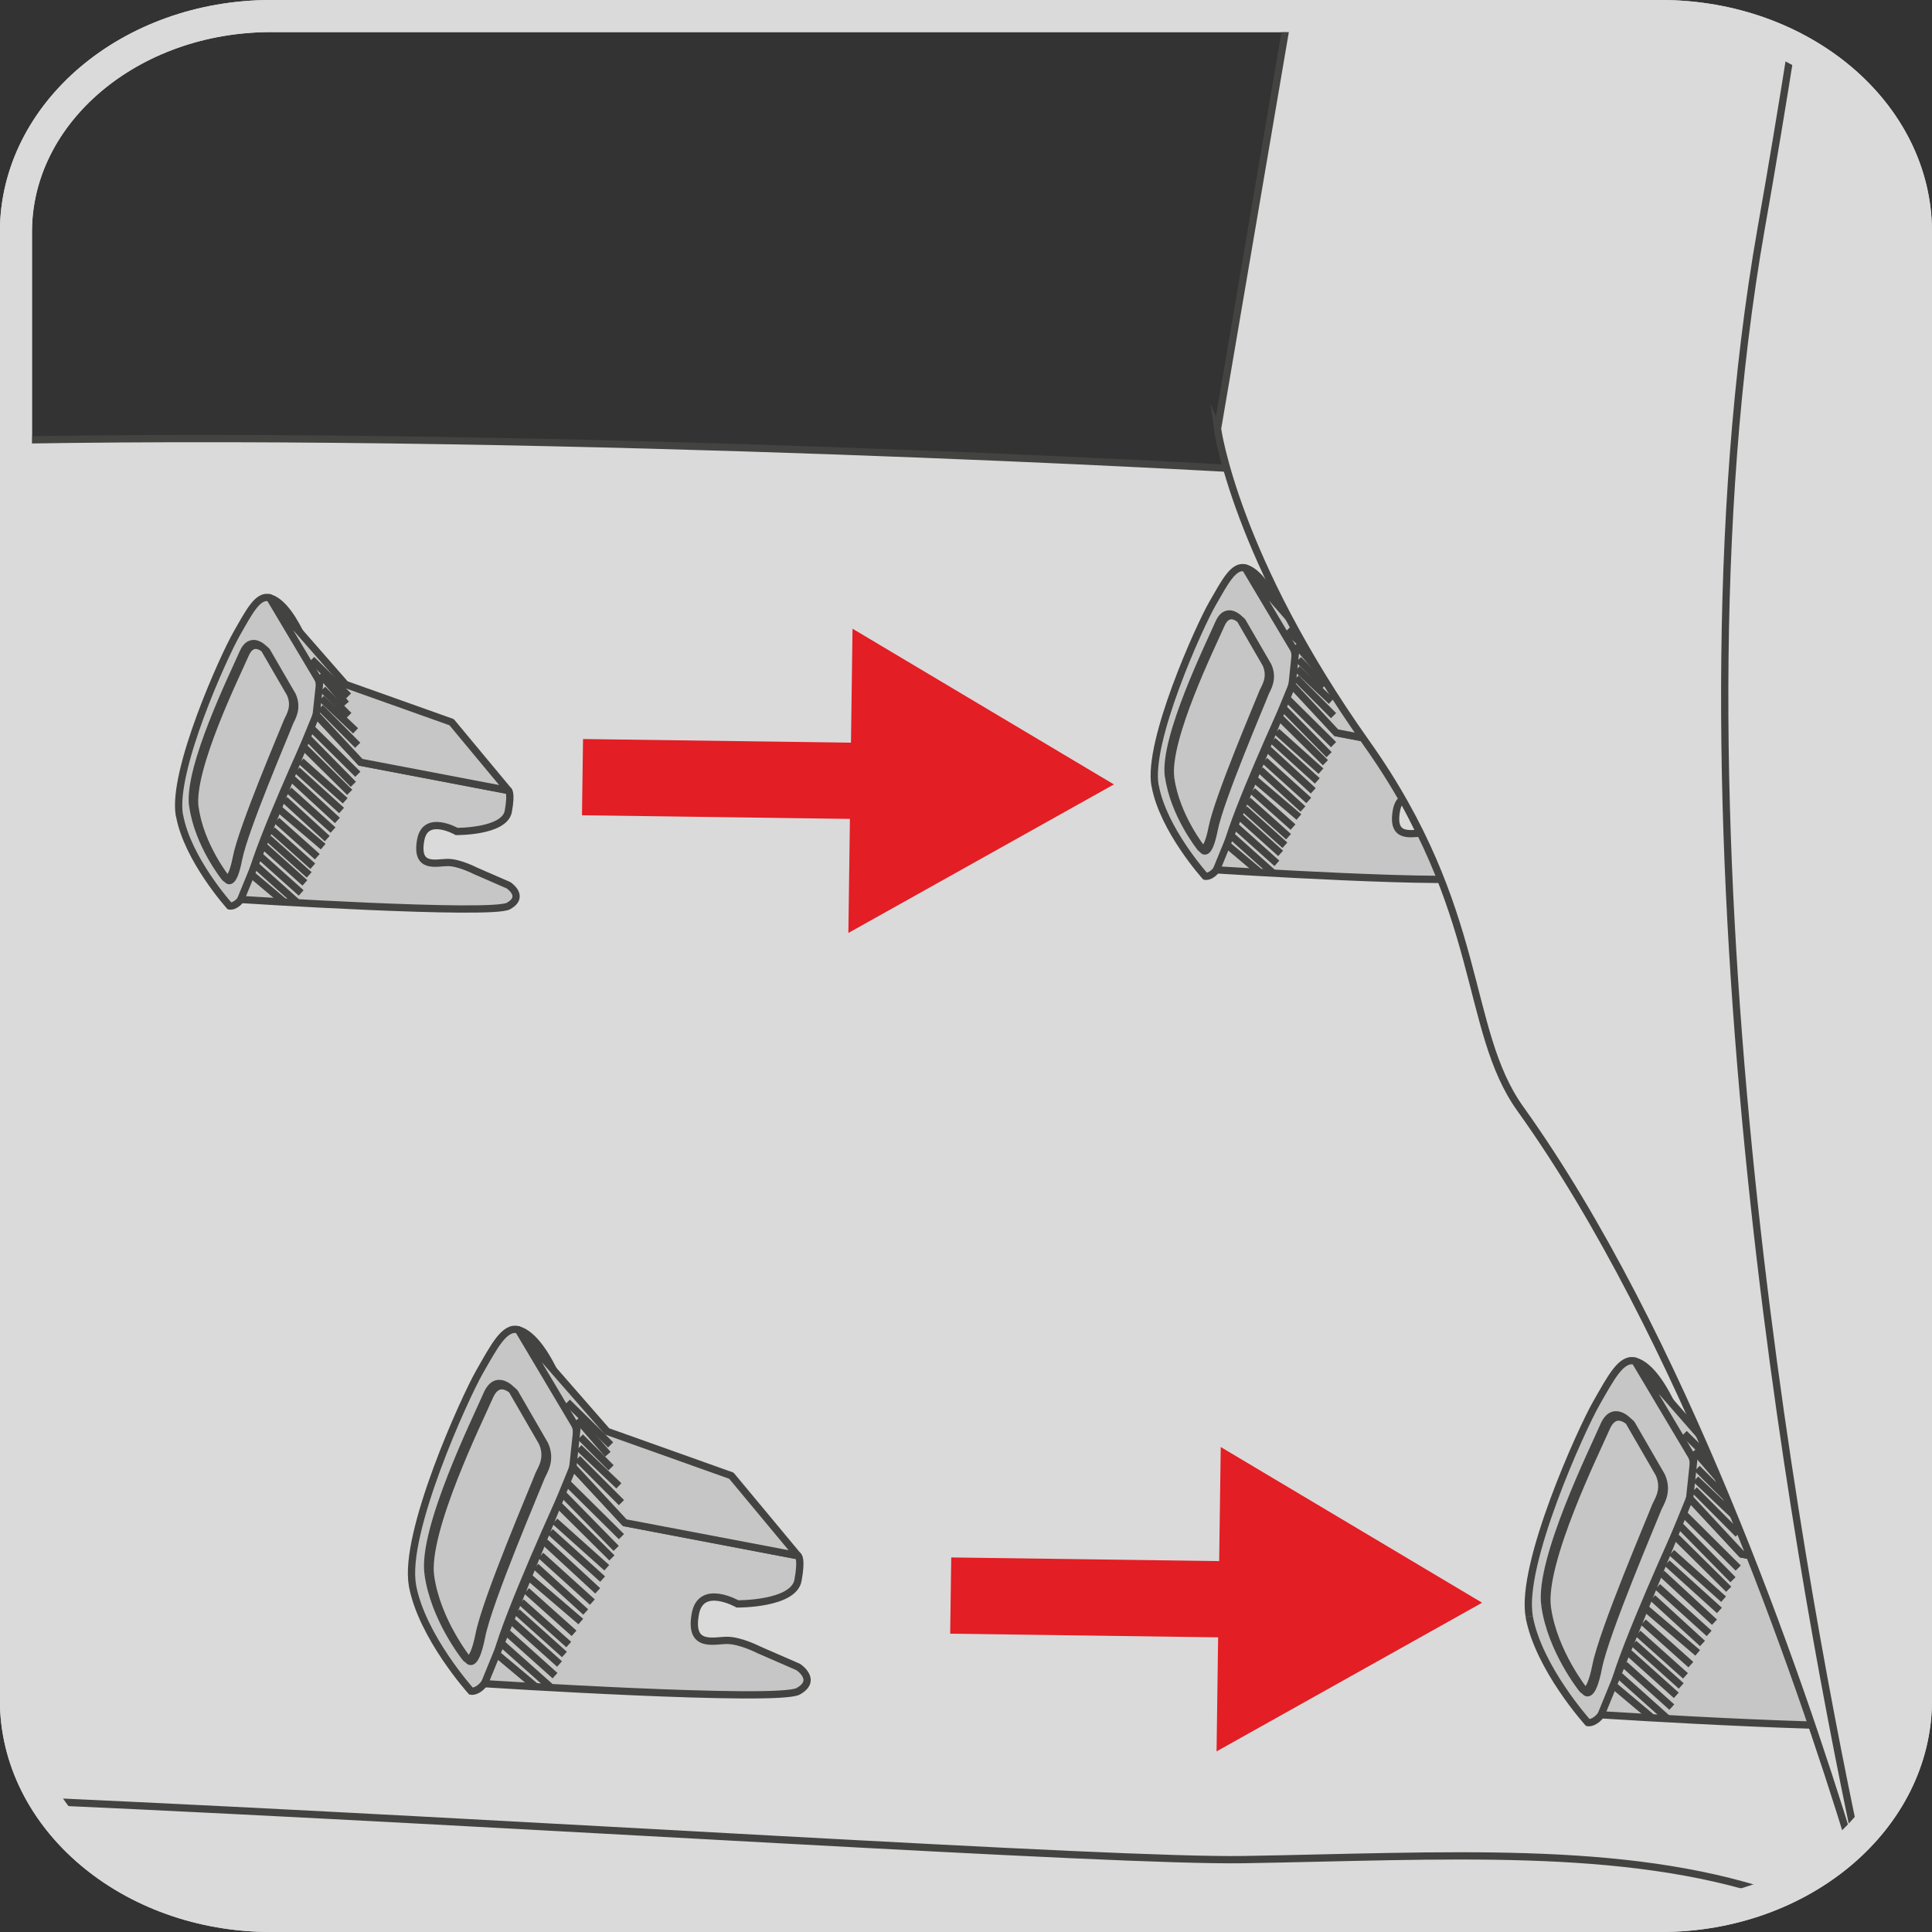 <?xml version="1.0" encoding="UTF-8"?>
<!DOCTYPE svg PUBLIC "-//W3C//DTD SVG 1.1//EN" "http://www.w3.org/Graphics/SVG/1.1/DTD/svg11.dtd">
<!-- Creator: CorelDRAW 2017 -->
<svg xmlns="http://www.w3.org/2000/svg" xml:space="preserve" width="25.159mm" height="25.159mm" version="1.1" style="shape-rendering:geometricPrecision; text-rendering:geometricPrecision; image-rendering:optimizeQuality; fill-rule:evenodd; clip-rule:evenodd"
viewBox="0 0 180.66 180.66"
 xmlns:xlink="http://www.w3.org/1999/xlink">
 <rect x="0" y="0" width="180.66" height="180.66" fill="#333333" stroke="none"/>
 <defs>
  <style type="text/css">
   <![CDATA[
    .str1 {stroke:#434342;stroke-width:0.68;stroke-miterlimit:10}
    .str2 {stroke:#434342;stroke-width:0.68;stroke-miterlimit:4}
    .str4 {stroke:#E31E25;stroke-width:7.13;stroke-miterlimit:4}
    .str0 {stroke:#DADADA;stroke-width:3;stroke-linecap:round;stroke-miterlimit:10}
    .str3 {stroke:#434342;stroke-width:0.68;stroke-linecap:round;stroke-linejoin:round;stroke-miterlimit:4}
    .fil0 {fill:none;fill-rule:nonzero}
    .fil2 {fill:#DADADA;fill-rule:nonzero}
    .fil3 {fill:#C6C6C6;fill-rule:nonzero}
    .fil4 {fill:#E31E25;fill-rule:nonzero}
    .fil1 {fill:#FEFEFE;fill-rule:nonzero}
   ]]>
  </style>
 </defs>
 <g id="Слой_x0020_1">
  <path class="fil0 str0" d="M179.16 158.97c0,11.15 -10.68,20.19 -23.86,20.19l-129.95 0c-13.17,0 -23.86,-9.04 -23.86,-20.19l0 -137.28c0,-11.15 10.68,-20.19 23.86,-20.19l129.95 0c13.18,0 23.86,9.04 23.86,20.19l0 137.28z"/>
  <path class="fil1" d="M173.03 172.48c-4.81,-15.69 -15.8,-47.76 -30.86,-68.79 -5.33,-7.44 -3.26,-18.53 -14.39,-34.2 -12.3,-17.33 -13.93,-29.4 -13.93,-29.4l58.2 133.27c0.34,-0.28 0.67,-0.57 0.98,-0.87z"/>
  <path class="fil0 str1" d="M173.03 172.48c-4.81,-15.69 -15.8,-47.76 -30.86,-68.79 -5.33,-7.44 -3.26,-18.53 -14.39,-34.2 -12.3,-17.33 -13.93,-29.4 -13.93,-29.4l58.2 133.27"/>
  <path class="fil2" d="M115.74 43.84c0,0 -61.79,-3.57 -114.24,-2.69l0 117.83c0,11.15 10.68,20.19 23.85,20.19l0 0 129.95 0c9.03,0 16.89,-4.25 20.94,-10.52 -17.9,-40.61 -60.51,-124.81 -60.51,-124.81z"/>
  <path class="fil0 str2" d="M115.74 43.84c0,0 -61.79,-3.57 -114.24,-2.69m174.75 127.5c-17.9,-40.61 -60.51,-124.81 -60.51,-124.81"/>
  <line class="fil0 str2" x1="158.5" y1="146.83" x2="161.51" y2= "146.83" />
  <path class="fil3" d="M144.46 150.09c-0.58,-4.2 4.58,-14.63 5.48,-16.72 0.89,-2.13 2.38,-0.43 2.38,-0.43l2.81 4.86c0.68,1.49 -0.13,2.55 -0.33,3.04 -0.4,1.08 -4.92,11.61 -5.56,14.89 -0.66,3.28 -1.3,2.19 -1.3,2.19 0,0 -2.9,-3.61 -3.48,-7.82zm0.23 0.21c-0.57,-4.2 4.58,-14.64 5.49,-16.73 0.89,-2.13 2.38,-0.43 2.38,-0.43l2.81 4.86c0.67,1.49 -0.13,2.55 -0.33,3.04 -0.41,1.07 -4.92,11.6 -5.57,14.88 -0.64,3.28 -1.29,2.19 -1.29,2.19 0,0 -2.91,-3.61 -3.49,-7.81zm-1.7 0.85c0.88,4.81 5.49,9.92 5.49,9.92 0,0 1.45,0.31 2.43,-3.45 0.97,-3.75 5.97,-14.78 6.58,-16.01 0.29,-0.55 1.53,-4.26 0.5,-5.96 0,0 -2.2,-7.58 -5.09,-8.38 -1.29,-0.36 -2.25,1.53 -3.63,3.94 -1.38,2.4 -7.15,15.12 -6.27,19.93z"/>
  <path class="fil0 str2" d="M144.46 150.09c-0.58,-4.2 4.58,-14.63 5.48,-16.72 0.89,-2.13 2.38,-0.43 2.38,-0.43l2.81 4.86c0.68,1.49 -0.13,2.55 -0.33,3.04 -0.4,1.08 -4.92,11.61 -5.56,14.89 -0.66,3.28 -1.3,2.19 -1.3,2.19 0,0 -2.9,-3.61 -3.48,-7.82m0.23 0.21c-0.57,-4.2 4.58,-14.64 5.49,-16.73 0.89,-2.13 2.38,-0.43 2.38,-0.43l2.81 4.86c0.67,1.49 -0.13,2.55 -0.33,3.04 -0.41,1.07 -4.92,11.6 -5.57,14.88 -0.64,3.28 -1.29,2.19 -1.29,2.19 0,0 -2.91,-3.61 -3.49,-7.81m-1.7 0.85c0.88,4.81 5.49,9.92 5.49,9.92 0,0 1.45,0.31 2.43,-3.45 0.97,-3.75 5.97,-14.78 6.58,-16.01 0.29,-0.55 1.53,-4.26 0.5,-5.96 0,0 -2.2,-7.58 -5.09,-8.38 -1.29,-0.36 -2.25,1.53 -3.63,3.94 -1.38,2.4 -7.15,15.12 -6.27,19.93"/>
  <path class="fil3" d="M158 140.1l4.86 5.22 16.19 3.09c0,0 0.07,0.03 0.12,0.22l0 1.32c-0.03,0.22 -0.07,0.47 -0.12,0.75 -0.42,2.25 -5.66,2.2 -5.66,2.2 0,0 -3.42,-1.95 -3.94,0.94 -0.59,3.22 1.73,2.46 2.97,2.46 1.25,0 2.98,0.89 2.98,0.89l3.67 1.6c0,0 0.04,0.03 0.1,0.08l0 0.1 0 0c0,0.71 -0.04,1.41 -0.13,2.1 -2.04,1.03 -29.32,-0.72 -29.32,-0.72l8.28 -20.25z"/>
  <path class="fil0 str2" d="M158 140.1l4.86 5.22 16.19 3.09c0,0 0.07,0.03 0.12,0.22m0 1.32c-0.03,0.22 -0.07,0.47 -0.12,0.75 -0.42,2.25 -5.66,2.2 -5.66,2.2 0,0 -3.42,-1.95 -3.94,0.94 -0.59,3.22 1.73,2.46 2.97,2.46 1.25,0 2.98,0.89 2.98,0.89l3.67 1.6c0,0 0.04,0.03 0.1,0.08m-0.13 2.2c-2.04,1.03 -29.32,-0.72 -29.32,-0.72l8.28 -20.25"/>
  <polygon class="fil3" points="152.89,127.28 161.2,136.79 172.82,140.92 179.05,148.4 162.86,145.32 158,140.1 158.38,136.5 "/>
  <polyline class="fil0 str3" points="152.89,127.28 161.2,136.79 172.82,140.92 179.05,148.4 162.86,145.32 158,140.1 158.38,136.5 152.89,127.28 "/>
  <line class="fil0 str2" x1="158.43" y1="135.64" x2="161.27" y2= "138.92" />
  <line class="fil0 str2" x1="158.7" y1="137.31" x2="161.57" y2= "140.18" />
  <line class="fil0 str2" x1="158.56" y1="138.31" x2="162.31" y2= "141.87" />
  <line class="fil0 str2" x1="158.43" y1="139.32" x2="162.54" y2= "143.45" />
  <line class="fil0 str2" x1="157.49" y1="141.61" x2="162.54" y2= "146.63" />
  <line class="fil0 str2" x1="156.99" y1="142.57" x2="162.05" y2= "147.72" />
  <line class="fil0 str2" x1="156.75" y1="143.76" x2="161.65" y2= "148.61" />
  <line class="fil0 str2" x1="156.32" y1="145.19" x2="161.17" y2= "149.54" />
  <line class="fil0 str2" x1="155.89" y1="146.17" x2="160.78" y2= "150.59" />
  <line class="fil0 str2" x1="155.4" y1="147.14" x2="160.32" y2= "151.69" />
  <line class="fil0 str2" x1="155" y1="148.38" x2="159.82" y2= "152.74" />
  <line class="fil0 str2" x1="154.54" y1="149.42" x2="159.2" y2= "153.68" />
  <line class="fil0 str2" x1="153.81" y1="150.34" x2="158.75" y2= "154.56" />
  <line class="fil0 str2" x1="153.67" y1="151.69" x2="158.11" y2= "155.66" />
  <line class="fil0 str2" x1="153.17" y1="152.74" x2="157.61" y2= "156.71" />
  <line class="fil0 str2" x1="152.78" y1="153.68" x2="157.21" y2= "157.65" />
  <line class="fil0 str2" x1="152.32" y1="154.56" x2="156.75" y2= "158.53" />
  <line class="fil0 str2" x1="151.45" y1="156.71" x2="155.89" y2= "160.68" />
  <line class="fil0 str2" x1="150.9" y1="157.62" x2="154.54" y2= "160.68" />
  <line class="fil0 str2" x1="151.91" y1="155.66" x2="156.33" y2= "159.63" />
  <line class="fil0 str2" x1="157.49" y1="134.05" x2="161.53" y2= "138.04" />
  <path class="fil3" d="M40.03 147.16c-0.58,-4.2 4.58,-14.63 5.48,-16.72 0.89,-2.13 2.38,-0.43 2.38,-0.43l2.81 4.86c0.68,1.49 -0.13,2.55 -0.33,3.04 -0.4,1.08 -4.92,11.61 -5.56,14.89 -0.66,3.28 -1.3,2.19 -1.3,2.19 0,0 -2.9,-3.61 -3.48,-7.82zm0.23 0.21c-0.57,-4.2 4.58,-14.64 5.49,-16.73 0.89,-2.12 2.38,-0.43 2.38,-0.43l2.81 4.86c0.67,1.49 -0.13,2.55 -0.33,3.04 -0.41,1.07 -4.92,11.6 -5.57,14.88 -0.64,3.28 -1.29,2.19 -1.29,2.19 0,0 -2.91,-3.61 -3.49,-7.82zm-1.7 0.85c0.88,4.81 5.49,9.92 5.49,9.92 0,0 1.45,0.31 2.43,-3.44 0.97,-3.75 5.97,-14.78 6.58,-16.01 0.29,-0.55 1.53,-4.26 0.5,-5.96 0,0 -2.2,-7.58 -5.09,-8.38 -1.29,-0.36 -2.25,1.53 -3.63,3.94 -1.38,2.4 -7.15,15.11 -6.27,19.93z"/>
  <path class="fil0 str2" d="M40.03 147.16c-0.58,-4.2 4.58,-14.63 5.48,-16.72 0.89,-2.13 2.38,-0.43 2.38,-0.43l2.81 4.86c0.68,1.49 -0.13,2.55 -0.33,3.04 -0.4,1.08 -4.92,11.61 -5.56,14.89 -0.66,3.28 -1.3,2.19 -1.3,2.19 0,0 -2.9,-3.61 -3.48,-7.82m0.23 0.21c-0.57,-4.2 4.58,-14.64 5.49,-16.73 0.89,-2.12 2.38,-0.43 2.38,-0.43l2.81 4.86c0.67,1.49 -0.13,2.55 -0.33,3.04 -0.41,1.07 -4.92,11.6 -5.57,14.88 -0.64,3.28 -1.29,2.19 -1.29,2.19 0,0 -2.91,-3.61 -3.49,-7.82m-1.7 0.85c0.88,4.81 5.49,9.92 5.49,9.92 0,0 1.45,0.31 2.43,-3.44 0.97,-3.75 5.97,-14.78 6.58,-16.01 0.29,-0.55 1.53,-4.26 0.5,-5.96 0,0 -2.2,-7.58 -5.09,-8.38 -1.29,-0.36 -2.25,1.53 -3.63,3.94 -1.38,2.4 -7.15,15.11 -6.27,19.93"/>
  <path class="fil3" d="M53.57 137.17l4.86 5.22 16.19 3.09c0,0 0.39,0.18 0,2.3 -0.42,2.25 -5.66,2.2 -5.66,2.2 0,0 -3.42,-1.95 -3.94,0.94 -0.59,3.22 1.73,2.47 2.97,2.47 1.25,0 2.98,0.89 2.98,0.89l3.67 1.6c0,0 1.87,1.22 0,2.27 -1.87,1.05 -29.34,-0.71 -29.34,-0.71l8.28 -20.25z"/>
  <path class="fil0 str2" d="M53.57 137.17l4.86 5.22 16.19 3.09c0,0 0.39,0.18 0,2.3 -0.42,2.25 -5.66,2.2 -5.66,2.2 0,0 -3.42,-1.95 -3.94,0.94 -0.59,3.22 1.73,2.47 2.97,2.47 1.25,0 2.98,0.89 2.98,0.89l3.67 1.6c0,0 1.87,1.22 0,2.27 -1.87,1.05 -29.34,-0.71 -29.34,-0.71l8.28 -20.25"/>
  <polygon class="fil3" points="48.46,124.34 56.77,133.85 68.39,137.99 74.61,145.47 58.42,142.39 53.57,137.16 53.95,133.57 "/>
  <polyline class="fil0 str3" points="48.46,124.34 56.77,133.85 68.39,137.99 74.61,145.47 58.42,142.39 53.57,137.16 53.95,133.57 48.46,124.34 "/>
  <line class="fil0 str2" x1="54" y1="132.71" x2="56.84" y2= "135.99" />
  <line class="fil0 str2" x1="54.27" y1="134.37" x2="57.14" y2= "137.25" />
  <line class="fil0 str2" x1="54.13" y1="135.38" x2="57.87" y2= "138.94" />
  <line class="fil0 str2" x1="54" y1="136.39" x2="58.11" y2= "140.51" />
  <line class="fil0 str2" x1="53.05" y1="138.68" x2="58.11" y2= "143.69" />
  <line class="fil0 str2" x1="52.56" y1="139.63" x2="57.62" y2= "144.79" />
  <line class="fil0 str2" x1="52.32" y1="140.82" x2="57.22" y2= "145.68" />
  <line class="fil0 str2" x1="51.89" y1="142.26" x2="56.74" y2= "146.6" />
  <line class="fil0 str2" x1="51.46" y1="143.24" x2="56.35" y2= "147.66" />
  <line class="fil0 str2" x1="50.96" y1="144.21" x2="55.89" y2= "148.76" />
  <line class="fil0 str2" x1="50.57" y1="145.45" x2="55.39" y2= "149.81" />
  <line class="fil0 str2" x1="50.11" y1="146.49" x2="54.77" y2= "150.74" />
  <line class="fil0 str2" x1="49.38" y1="147.41" x2="54.31" y2= "151.63" />
  <line class="fil0 str2" x1="49.24" y1="148.76" x2="53.68" y2= "152.73" />
  <line class="fil0 str2" x1="48.74" y1="149.81" x2="53.18" y2= "153.78" />
  <line class="fil0 str2" x1="48.35" y1="150.74" x2="52.78" y2= "154.71" />
  <line class="fil0 str2" x1="47.89" y1="151.63" x2="52.32" y2= "155.6" />
  <line class="fil0 str2" x1="47.01" y1="153.78" x2="51.46" y2= "157.74" />
  <line class="fil0 str2" x1="46.47" y1="154.69" x2="50.11" y2= "157.74" />
  <line class="fil0 str2" x1="47.48" y1="152.73" x2="51.9" y2= "156.69" />
  <line class="fil0 str2" x1="53.05" y1="131.12" x2="57.1" y2= "135.11" />
  <path class="fil3" d="M109.26 72.59c-0.49,-3.58 3.91,-12.48 4.68,-14.27 0.77,-1.81 2.04,-0.37 2.04,-0.37l2.4 4.14c0.57,1.27 -0.11,2.18 -0.28,2.59 -0.35,0.91 -4.2,9.9 -4.75,12.7 -0.55,2.79 -1.11,1.87 -1.11,1.87 0,0 -2.47,-3.08 -2.97,-6.67zm0.2 0.17c-0.49,-3.58 3.91,-12.49 4.68,-14.27 0.76,-1.81 2.02,-0.36 2.02,-0.36l2.4 4.14c0.57,1.27 -0.12,2.18 -0.28,2.6 -0.34,0.91 -4.2,9.9 -4.75,12.7 -0.55,2.8 -1.1,1.87 -1.1,1.87 0,0 -2.48,-3.08 -2.97,-6.67zm-1.45 0.72c0.75,4.1 4.68,8.46 4.68,8.46 0,0 1.24,0.27 2.07,-2.94 0.82,-3.2 5.08,-12.61 5.61,-13.66 0.24,-0.47 1.3,-3.63 0.42,-5.08 0,0 -1.88,-6.47 -4.35,-7.15 -1.1,-0.3 -1.91,1.31 -3.09,3.36 -1.18,2.05 -6.1,12.9 -5.35,17.01z"/>
  <path class="fil0 str2" d="M109.26 72.59c-0.49,-3.58 3.91,-12.48 4.68,-14.27 0.77,-1.81 2.04,-0.37 2.04,-0.37l2.4 4.14c0.57,1.27 -0.11,2.18 -0.28,2.59 -0.35,0.91 -4.2,9.9 -4.75,12.7 -0.55,2.79 -1.11,1.87 -1.11,1.87 0,0 -2.47,-3.08 -2.97,-6.67m0.2 0.17c-0.49,-3.58 3.91,-12.49 4.68,-14.27 0.76,-1.81 2.02,-0.36 2.02,-0.36l2.4 4.14c0.57,1.27 -0.12,2.18 -0.28,2.6 -0.34,0.91 -4.2,9.9 -4.75,12.7 -0.55,2.8 -1.1,1.87 -1.1,1.87 0,0 -2.48,-3.08 -2.97,-6.67m-1.45 0.72c0.75,4.1 4.68,8.46 4.68,8.46 0,0 1.24,0.27 2.07,-2.94 0.82,-3.2 5.08,-12.61 5.61,-13.66 0.24,-0.47 1.3,-3.63 0.42,-5.08 0,0 -1.88,-6.47 -4.35,-7.15 -1.1,-0.3 -1.91,1.31 -3.09,3.36 -1.18,2.05 -6.1,12.9 -5.35,17.01"/>
  <path class="fil3" d="M120.82 64.07l4.14 4.45 13.81 2.63c0,0 0.33,0.15 0,1.96 -0.36,1.93 -4.83,1.88 -4.83,1.88 0,0 -2.92,-1.67 -3.36,0.8 -0.5,2.75 1.48,2.1 2.53,2.1 1.07,0 2.56,0.76 2.56,0.76l3.12 1.36c0,0 1.6,1.04 0,1.94 -1.6,0.89 -25.04,-0.61 -25.04,-0.61l7.07 -17.28z"/>
  <path class="fil0 str2" d="M120.82 64.07l4.14 4.45 13.81 2.63c0,0 0.33,0.15 0,1.96 -0.36,1.93 -4.83,1.88 -4.83,1.88 0,0 -2.92,-1.67 -3.36,0.8 -0.5,2.75 1.48,2.1 2.53,2.1 1.07,0 2.56,0.76 2.56,0.76l3.12 1.36c0,0 1.6,1.04 0,1.94 -1.6,0.89 -25.04,-0.61 -25.04,-0.61l7.07 -17.28"/>
  <polygon class="fil3" points="116.45,53.12 123.55,61.24 133.47,64.76 138.78,71.15 124.96,68.52 120.82,64.07 121.14,60.99 "/>
  <polyline class="fil0 str3" points="116.45,53.12 123.55,61.24 133.47,64.76 138.78,71.15 124.96,68.52 120.82,64.07 121.14,60.99 116.45,53.12 "/>
  <line class="fil0 str2" x1="121.19" y1="60.26" x2="123.61" y2= "63.06" />
  <line class="fil0 str2" x1="121.42" y1="61.68" x2="123.86" y2= "64.14" />
  <line class="fil0 str2" x1="121.29" y1="62.54" x2="124.49" y2= "65.57" />
  <line class="fil0 str2" x1="121.19" y1="63.4" x2="124.7" y2= "66.92" />
  <line class="fil0 str2" x1="120.38" y1="65.35" x2="124.7" y2= "69.63" />
  <line class="fil0 str2" x1="119.95" y1="66.17" x2="124.28" y2= "70.57" />
  <line class="fil0 str2" x1="119.75" y1="67.18" x2="123.94" y2= "71.32" />
  <line class="fil0 str2" x1="119.39" y1="68.41" x2="123.52" y2= "72.11" />
  <line class="fil0 str2" x1="119.02" y1="69.25" x2="123.18" y2= "73.02" />
  <line class="fil0 str2" x1="118.6" y1="70.08" x2="122.8" y2= "73.95" />
  <line class="fil0 str2" x1="118.26" y1="71.13" x2="122.38" y2= "74.85" />
  <line class="fil0 str2" x1="117.86" y1="72.01" x2="121.84" y2= "75.65" />
  <line class="fil0 str2" x1="117.24" y1="72.81" x2="121.46" y2= "76.4" />
  <line class="fil0 str2" x1="117.12" y1="73.96" x2="120.91" y2= "77.34" />
  <line class="fil0 str2" x1="116.7" y1="74.85" x2="120.49" y2= "78.24" />
  <line class="fil0 str2" x1="116.37" y1="75.65" x2="120.15" y2= "79.04" />
  <line class="fil0 str2" x1="115.98" y1="76.41" x2="119.75" y2= "79.8" />
  <line class="fil0 str2" x1="115.23" y1="78.23" x2="119.02" y2= "81.62" />
  <line class="fil0 str2" x1="114.76" y1="79.01" x2="117.86" y2= "81.62" />
  <line class="fil0 str2" x1="115.61" y1="77.34" x2="119.4" y2= "80.73" />
  <line class="fil0 str2" x1="120.38" y1="58.9" x2="123.83" y2= "62.31" />
  <path class="fil3" d="M18.02 75.36c-0.49,-3.58 3.91,-12.48 4.68,-14.27 0.77,-1.81 2.04,-0.37 2.04,-0.37l2.4 4.14c0.57,1.27 -0.11,2.18 -0.28,2.6 -0.35,0.91 -4.2,9.9 -4.75,12.7 -0.55,2.8 -1.11,1.87 -1.11,1.87 0,0 -2.47,-3.08 -2.97,-6.67zm0.2 0.17c-0.49,-3.58 3.91,-12.49 4.68,-14.27 0.76,-1.82 2.03,-0.37 2.03,-0.37l2.4 4.14c0.57,1.27 -0.12,2.18 -0.28,2.6 -0.34,0.92 -4.2,9.9 -4.75,12.7 -0.54,2.8 -1.1,1.87 -1.1,1.87 0,0 -2.48,-3.08 -2.97,-6.67zm-1.45 0.73c0.75,4.1 4.68,8.46 4.68,8.46 0,0 1.24,0.27 2.07,-2.94 0.82,-3.19 5.08,-12.61 5.61,-13.65 0.24,-0.47 1.3,-3.63 0.42,-5.08 0,0 -1.88,-6.47 -4.36,-7.15 -1.1,-0.3 -1.91,1.31 -3.08,3.36 -1.18,2.05 -6.1,12.9 -5.35,17.01z"/>
  <path class="fil0 str2" d="M18.02 75.36c-0.49,-3.58 3.91,-12.48 4.68,-14.27 0.77,-1.81 2.04,-0.37 2.04,-0.37l2.4 4.14c0.57,1.27 -0.11,2.18 -0.28,2.6 -0.35,0.91 -4.2,9.9 -4.75,12.7 -0.55,2.8 -1.11,1.87 -1.11,1.87 0,0 -2.47,-3.08 -2.97,-6.67m0.2 0.17c-0.49,-3.58 3.91,-12.49 4.68,-14.27 0.76,-1.82 2.03,-0.37 2.03,-0.37l2.4 4.14c0.57,1.27 -0.12,2.18 -0.28,2.6 -0.34,0.92 -4.2,9.9 -4.75,12.7 -0.54,2.8 -1.1,1.87 -1.1,1.87 0,0 -2.48,-3.08 -2.97,-6.67m-1.45 0.73c0.75,4.1 4.68,8.46 4.68,8.46 0,0 1.24,0.27 2.07,-2.94 0.82,-3.19 5.08,-12.61 5.61,-13.65 0.24,-0.47 1.3,-3.63 0.42,-5.08 0,0 -1.88,-6.47 -4.36,-7.15 -1.1,-0.3 -1.91,1.31 -3.08,3.36 -1.18,2.05 -6.1,12.9 -5.35,17.01"/>
  <path class="fil3" d="M29.58 66.83l4.14 4.45 13.81 2.63c0,0 0.33,0.15 0,1.96 -0.35,1.92 -4.83,1.88 -4.83,1.88 0,0 -2.92,-1.67 -3.36,0.8 -0.5,2.75 1.48,2.1 2.53,2.1 1.07,0 2.56,0.77 2.56,0.77l3.12 1.36c0,0 1.6,1.04 0,1.94 -1.6,0.89 -25.04,-0.61 -25.04,-0.61l7.07 -17.28z"/>
  <path class="fil0 str2" d="M29.58 66.83l4.14 4.45 13.81 2.63c0,0 0.33,0.15 0,1.96 -0.35,1.92 -4.83,1.88 -4.83,1.88 0,0 -2.92,-1.67 -3.36,0.8 -0.5,2.75 1.48,2.1 2.53,2.1 1.07,0 2.56,0.77 2.56,0.77l3.12 1.36c0,0 1.6,1.04 0,1.94 -1.6,0.89 -25.04,-0.61 -25.04,-0.61l7.07 -17.28"/>
  <polygon class="fil3" points="25.21,55.89 32.31,64 42.23,67.53 47.54,73.92 33.72,71.28 29.57,66.83 29.9,63.76 "/>
  <polyline class="fil0 str3" points="25.21,55.89 32.31,64 42.23,67.53 47.54,73.92 33.72,71.28 29.57,66.83 29.9,63.76 25.21,55.89 "/>
  <line class="fil0 str2" x1="29.95" y1="63.03" x2="32.37" y2= "65.83" />
  <line class="fil0 str2" x1="30.17" y1="64.45" x2="32.62" y2= "66.91" />
  <line class="fil0 str2" x1="30.05" y1="65.31" x2="33.25" y2= "68.34" />
  <line class="fil0 str2" x1="29.95" y1="66.17" x2="33.45" y2= "69.69" />
  <line class="fil0 str2" x1="29.14" y1="68.12" x2="33.46" y2= "72.4" />
  <line class="fil0 str2" x1="28.71" y1="68.94" x2="33.04" y2= "73.34" />
  <line class="fil0 str2" x1="28.51" y1="69.95" x2="32.7" y2= "74.09" />
  <line class="fil0 str2" x1="28.15" y1="71.18" x2="32.28" y2= "74.88" />
  <line class="fil0 str2" x1="27.78" y1="72.02" x2="31.94" y2= "75.79" />
  <line class="fil0 str2" x1="27.35" y1="72.85" x2="31.55" y2= "76.72" />
  <line class="fil0 str2" x1="27.02" y1="73.9" x2="31.14" y2= "77.62" />
  <line class="fil0 str2" x1="26.62" y1="74.78" x2="30.6" y2= "78.42" />
  <line class="fil0 str2" x1="26" y1="75.58" x2="30.22" y2= "79.17" />
  <line class="fil0 str2" x1="25.88" y1="76.73" x2="29.67" y2= "80.11" />
  <line class="fil0 str2" x1="25.46" y1="77.62" x2="29.25" y2= "81" />
  <line class="fil0 str2" x1="25.12" y1="78.42" x2="28.91" y2= "81.81" />
  <line class="fil0 str2" x1="24.73" y1="79.17" x2="28.51" y2= "82.56" />
  <line class="fil0 str2" x1="23.99" y1="81" x2="27.78" y2= "84.39" />
  <line class="fil0 str2" x1="23.52" y1="81.78" x2="26.62" y2= "84.39" />
  <line class="fil0 str2" x1="24.37" y1="80.11" x2="28.16" y2= "83.5" />
  <line class="fil0 str2" x1="29.14" y1="61.67" x2="32.59" y2= "65.08" />
  <path class="fil2" d="M173.03 172.48c-4.81,-15.69 -15.8,-47.76 -30.86,-68.79 -5.33,-7.44 -3.26,-18.53 -14.39,-34.2 -12.3,-17.33 -13.93,-29.4 -13.93,-29.4l6.58 -38.59 34.88 0 0 0c13.17,0 23.85,9.04 23.85,20.19l0 61.24 -2.98 85.82c-0.88,1.35 -1.94,2.6 -3.15,3.73z"/>
  <path class="fil0 str2" d="M173.03 172.48c-4.81,-15.69 -15.8,-47.76 -30.86,-68.79 -5.33,-7.44 -3.26,-18.53 -14.39,-34.2 -12.3,-17.33 -13.93,-29.4 -13.93,-29.4l6.58 -38.59m58.73 81.43l-2.98 85.82"/>
  <path class="fil2" d="M4.29 168.45c45.66,2.06 99.65,5.64 112.02,5.44 18.73,-0.31 35.38,-1.45 49.44,3.23 -3.16,1.3 -6.7,2.04 -10.45,2.04l-129.95 0 0 0c-9.12,0 -17.05,-4.34 -21.06,-10.71zm169.24 3.54c-5.43,-25.61 -18.38,-96.41 -8.85,-150.59 1.05,-5.94 1.99,-11.62 2.85,-17.05 6.96,3.53 11.62,9.97 11.62,17.33l0 137.28 0 0c0,4.97 -2.12,9.51 -5.63,13.02z"/>
  <path class="fil0 str2" d="M4.29 168.45c45.66,2.06 99.65,5.64 112.02,5.44 18.73,-0.31 35.38,-1.45 49.44,3.23m7.78 -5.13c-5.43,-25.61 -18.38,-96.41 -8.85,-150.59 1.05,-5.94 1.99,-11.62 2.85,-17.05"/>
  <line class="fil0 str4" x1="88.9" y1="149.2" x2="118.12" y2= "149.6" />
  <polygon class="fil4" points="113.76,163.77 138.59,149.87 114.15,135.31 "/>
  <line class="fil0 str4" x1="54.47" y1="72.67" x2="83.69" y2= "73.07" />
  <polygon class="fil4" points="79.33,87.24 104.16,73.35 79.72,58.79 "/>
  <path class="fil0 str0" d="M179.16 158.97c0,11.15 -10.68,20.19 -23.86,20.19l-129.95 0c-13.17,0 -23.86,-9.04 -23.86,-20.19l0 -137.28c0,-11.15 10.68,-20.19 23.86,-20.19l129.95 0c13.18,0 23.86,9.04 23.86,20.19l0 137.28z"/>
 </g>
</svg>
